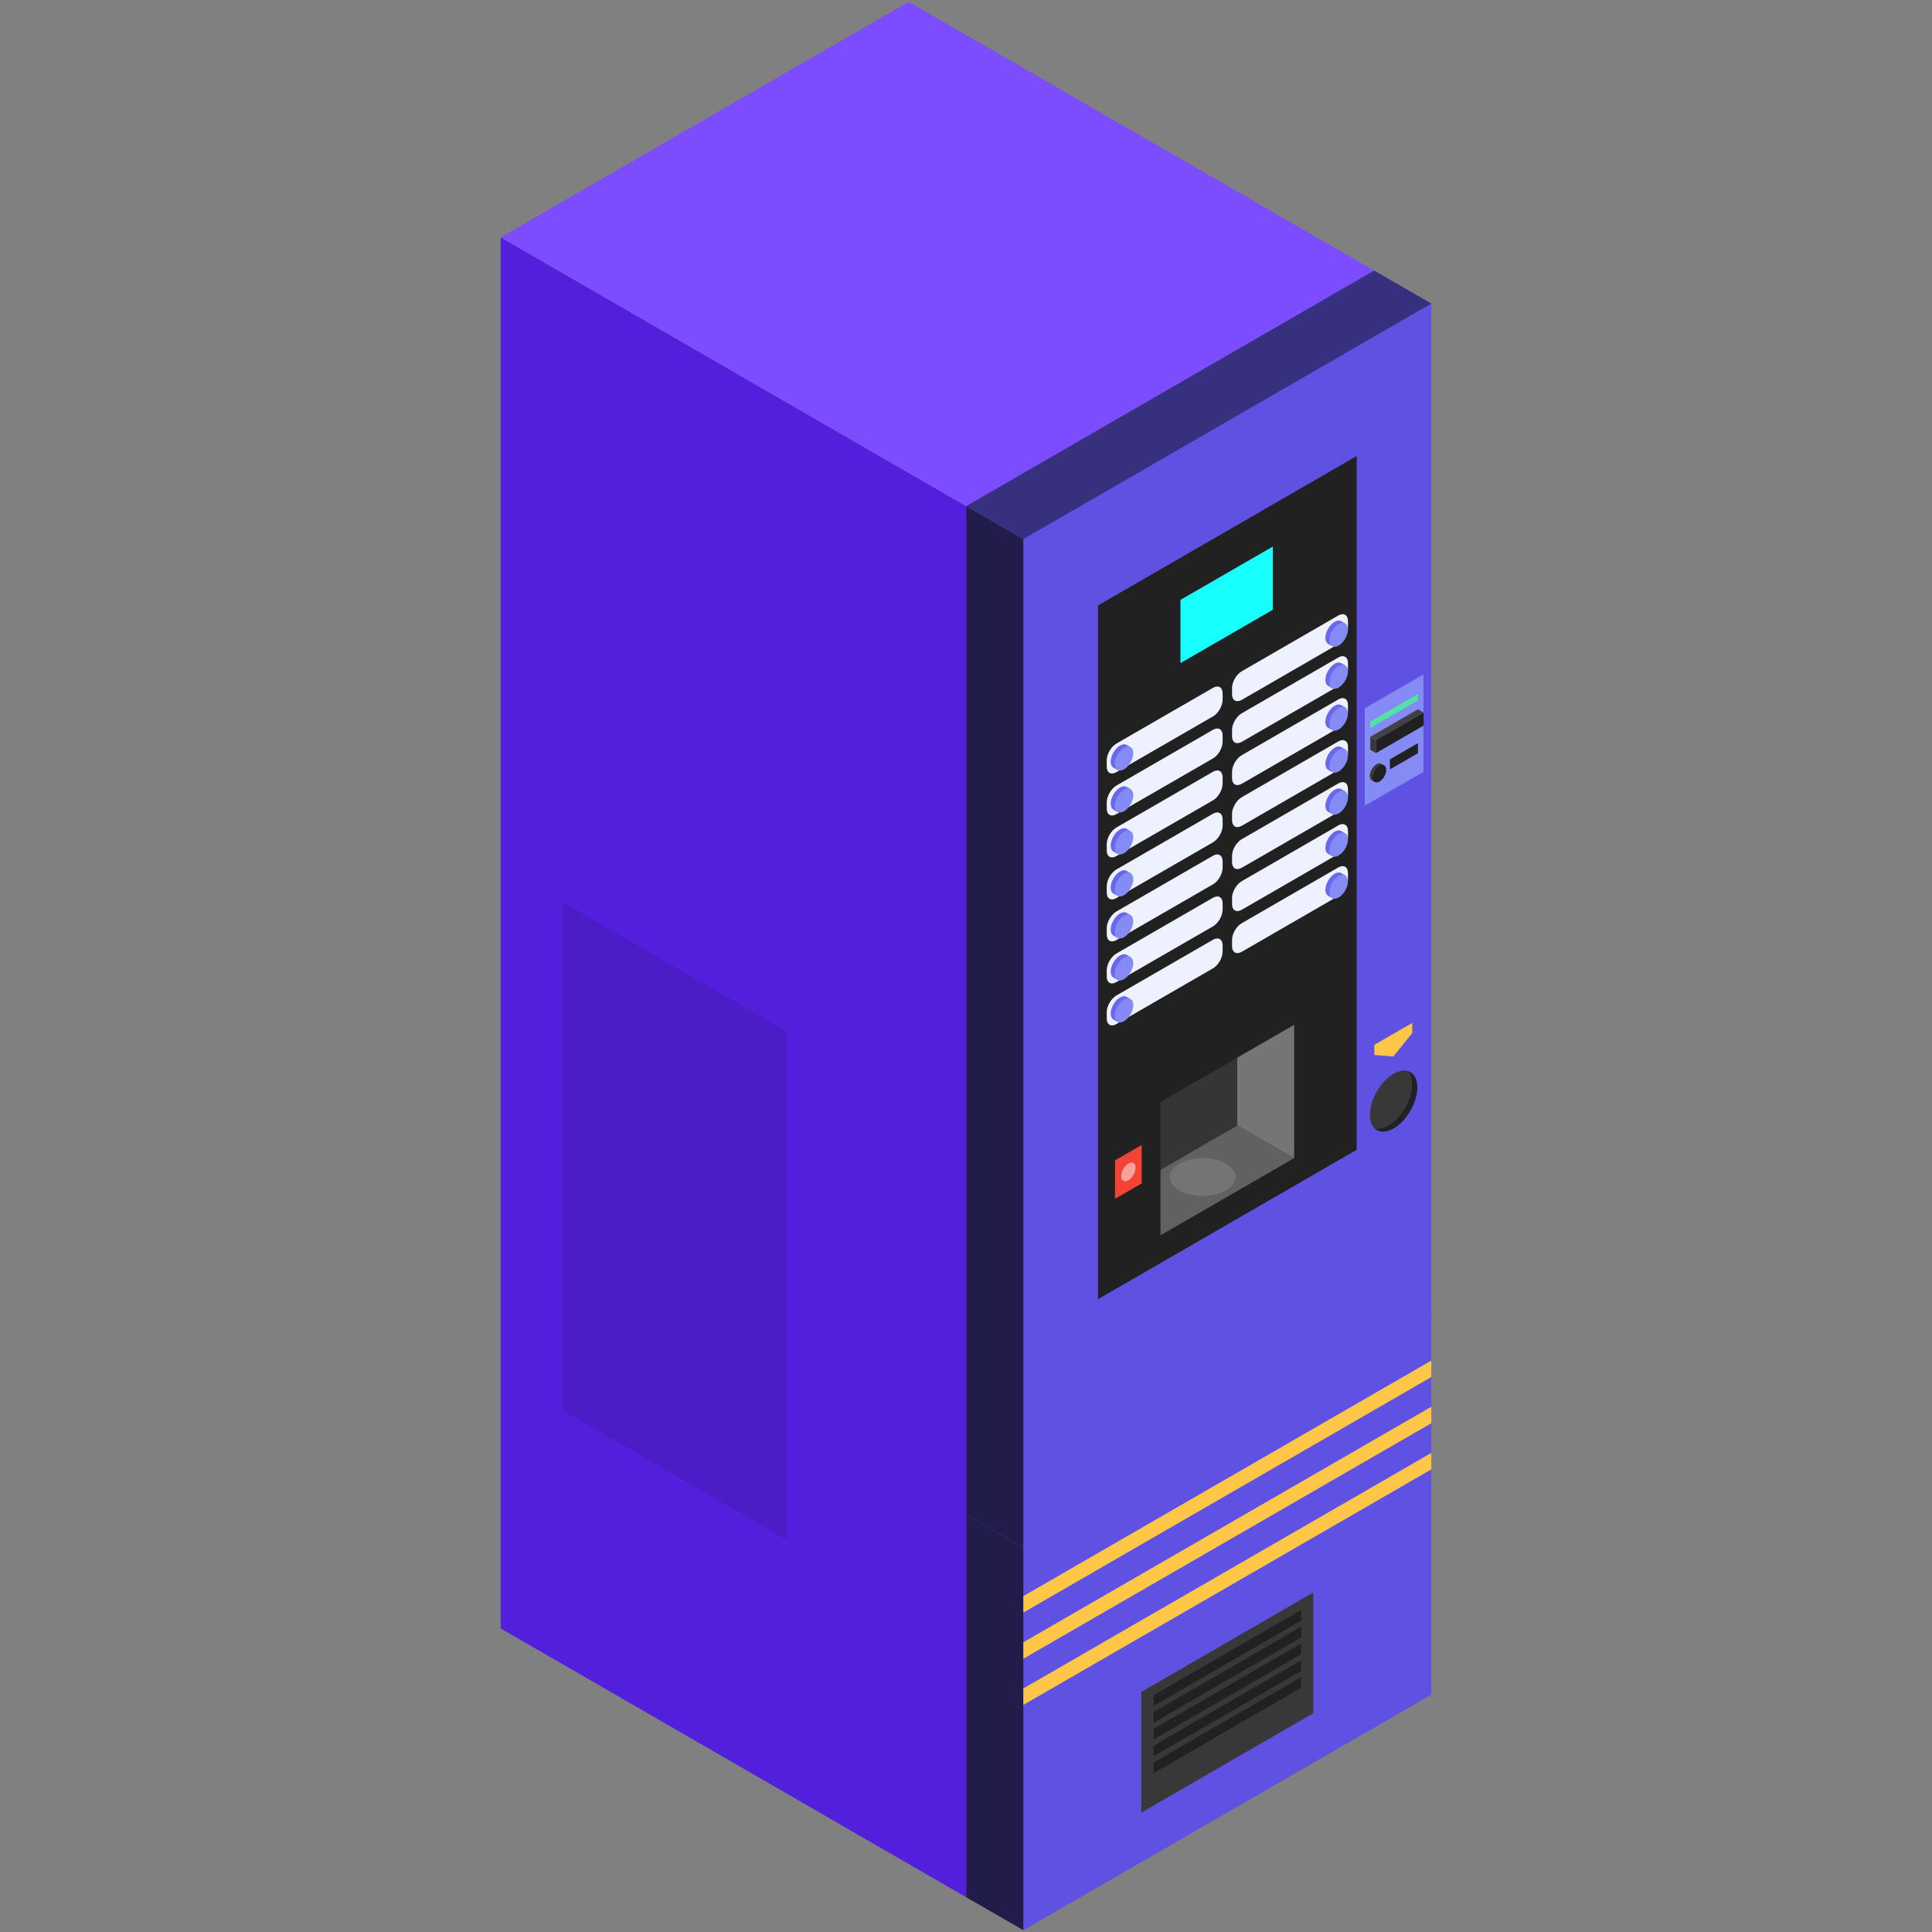 <?xml version="1.0" encoding="UTF-8"?>
<svg id="Layer_1" data-name="Layer 1" xmlns="http://www.w3.org/2000/svg" version="1.1" viewBox="0 0 1080 1080">
  <rect x="0" y="0" width="1080" height="1080" fill="#808080" stroke="none"/>
  <defs>
    <style>
      .cls-1 {
        fill: #5f52e2;
      }

      .cls-1, .cls-2, .cls-3, .cls-4, .cls-5, .cls-6, .cls-7, .cls-8, .cls-9, .cls-10, .cls-11, .cls-12, .cls-13, .cls-14, .cls-15, .cls-16, .cls-17, .cls-18, .cls-19, .cls-20, .cls-21 {
        stroke-width: 0px;
      }

      .cls-2 {
        fill: #6967ed;
      }

      .cls-3 {
        fill: #757575;
      }

      .cls-4 {
        fill: #36307f;
      }

      .cls-5 {
        fill: #211c4a;
      }

      .cls-6 {
        fill: #eef1ff;
      }

      .cls-7 {
        fill: #ffc647;
      }

      .cls-8 {
        fill: #000;
        opacity: .1;
      }

      .cls-9 {
        fill: #424242;
      }

      .cls-10 {
        fill: #353535;
      }

      .cls-11 {
        fill: #52e2a6;
      }

      .cls-12 {
        fill: #fff;
        opacity: .5;
      }

      .cls-13 {
        fill: #18ffff;
      }

      .cls-14 {
        fill: #383838;
      }

      .cls-15 {
        fill: #7c4dff;
      }

      .cls-16 {
        fill: #616161;
      }

      .cls-17 {
        fill: #adadad;
        opacity: .25;
      }

      .cls-18 {
        fill: #848bf5;
      }

      .cls-19 {
        fill: #f44336;
      }

      .cls-20 {
        fill: #212121;
      }

      .cls-21 {
        fill: #5220dd;
      }
    </style>
  </defs>
  <g>
    <polygon class="cls-21" points="540.12 282.92 279.88 132.66 279.88 910.31 540.12 1060.56 616.81 674.66 540.12 282.92"/>
    <polygon class="cls-8" points="314.73 788.46 439.61 860.57 439.61 576.47 314.73 504.39 314.73 788.46"/>
    <polygon class="cls-15" points="507.93 1 279.88 132.66 540.12 282.92 654.15 246.49 768.18 151.25 507.93 1"/>
    <polygon class="cls-1" points="768.18 151.25 540.12 282.92 540.12 1060.56 768.18 928.92 768.18 151.25"/>
  </g>
  <g>
    <polygon class="cls-5" points="572.06 865.07 540.12 846.63 540.12 1060.56 572.06 1079 613.16 920.84 572.06 865.07"/>
    <polygon class="cls-1" points="800.12 733.4 572.06 865.07 572.06 1079 800.12 947.35 800.12 733.4"/>
    <g>
      <polygon class="cls-14" points="638 1013.28 734.16 957.68 734.16 890.18 638 945.79 638 1013.28"/>
      <polygon class="cls-20" points="644.85 953.62 727.31 905.96 727.31 899.98 644.85 947.69 644.85 953.62"/>
      <polygon class="cls-20" points="644.85 963.02 727.31 915.34 727.31 909.37 644.85 957.06 644.85 963.02"/>
      <polygon class="cls-20" points="644.85 972.42 727.31 924.73 727.31 918.77 644.85 966.44 644.85 972.42"/>
      <polygon class="cls-20" points="644.85 981.81 727.31 934.11 727.31 928.17 644.85 975.85 644.85 981.81"/>
      <polygon class="cls-20" points="644.85 991.21 727.31 943.51 727.31 937.55 644.85 985.24 644.85 991.21"/>
    </g>
  </g>
  <g>
    <polygon class="cls-5" points="572.06 301.35 540.12 282.92 540.12 846.62 572.06 865.06 648.73 693.1 572.06 301.35"/>
    <polygon class="cls-4" points="768.18 151.25 540.12 282.92 572.06 301.35 686.09 264.92 800.12 169.69 768.18 151.25"/>
    <polygon class="cls-1" points="800.12 169.69 572.06 301.35 572.06 865.06 800.12 733.4 800.12 169.69"/>
    <polygon class="cls-7" points="800.12 812.19 572.06 943.85 572.06 953.06 800.12 821.4 800.12 812.19"/>
    <polygon class="cls-7" points="800.12 786.38 572.06 918.04 572.06 927.24 800.12 795.59 800.12 786.38"/>
    <polygon class="cls-7" points="800.12 760.57 572.06 892.23 572.06 901.43 800.12 769.79 800.12 760.57"/>
  </g>
  <g>
    <polygon class="cls-20" points="613.79 726.25 758.39 642.75 758.39 254.92 613.79 338.43 613.79 726.25"/>
    <polygon class="cls-13" points="711.51 340.86 659.87 370.7 659.87 335.35 711.51 305.53 711.51 340.86"/>
    <polygon class="cls-16" points="648.73 653.86 648.73 690.53 723.43 647.43 691.64 629.09 648.73 653.86"/>
    <polygon class="cls-3" points="691.64 629.09 723.43 647.43 723.43 572.89 691.64 591.22 691.64 629.09"/>
    <polygon class="cls-10" points="648.73 653.86 691.64 629.09 691.64 591.22 648.73 615.99 648.73 653.86"/>
    <g>
      <path class="cls-6" d="M678.06,431.42l-54.01,31.17c-2.97,1.72-5.38,5.92-5.38,9.38v3.49c0,3.43,2.41,4.82,5.38,3.1l54.01-31.17c3-1.72,5.4-5.92,5.4-9.36v-3.5c0-3.44-2.41-4.84-5.4-3.12Z"/>
      <g>
        <path class="cls-2" d="M626.07,463.68c-2.85,1.66-5.18,5.72-5.2,9.01.03,1.64.59,2.8,1.52,3.33l2.3,1.32,7.28-12.72-2.23-1.29c-.91-.53-2.21-.48-3.66.36Z"/>
        <path class="cls-18" d="M628.32,464.97c-2.86,1.67-5.19,5.7-5.19,8.99s2.33,4.63,5.19,3.02c2.86-1.66,5.19-5.68,5.19-9s-2.35-4.67-5.19-3.01Z"/>
      </g>
    </g>
    <g>
      <path class="cls-6" d="M748.13,390.98l-53.98,31.18c-3,1.71-5.43,5.93-5.43,9.35v3.52c0,3.41,2.43,4.82,5.43,3.11l53.98-31.19c2.97-1.7,5.4-5.91,5.4-9.35v-3.51c0-3.42-2.43-4.82-5.4-3.11Z"/>
      <g>
        <path class="cls-2" d="M746.09,394.5c-2.85,1.67-5.18,5.7-5.2,9,.03,1.66.57,2.8,1.52,3.34l2.28,1.3,7.27-12.72-2.21-1.29c-.93-.53-2.21-.48-3.66.36Z"/>
        <path class="cls-18" d="M748.32,395.78c-2.87,1.67-5.2,5.7-5.2,9s2.33,4.63,5.2,3.01c2.87-1.67,5.2-5.68,5.2-8.99s-2.36-4.68-5.2-3.02Z"/>
      </g>
    </g>
    <g>
      <path class="cls-6" d="M678.06,454.89l-54.01,31.17c-2.97,1.73-5.38,5.94-5.38,9.38v3.5c0,3.43,2.41,4.83,5.38,3.1l54.01-31.17c3-1.71,5.4-5.92,5.4-9.35v-3.5c0-3.44-2.41-4.85-5.4-3.13Z"/>
      <g>
        <path class="cls-2" d="M626.07,487.16c-2.85,1.66-5.18,5.68-5.2,8.99.03,1.65.59,2.81,1.52,3.35l2.3,1.32,7.28-12.74-2.23-1.29c-.91-.53-2.21-.47-3.66.37Z"/>
        <path class="cls-18" d="M628.32,488.45c-2.86,1.65-5.19,5.68-5.19,8.99s2.33,4.63,5.19,3.01c2.86-1.67,5.19-5.69,5.19-9s-2.35-4.67-5.19-2.99Z"/>
      </g>
    </g>
    <g>
      <path class="cls-6" d="M748.13,414.46l-53.98,31.18c-3,1.71-5.43,5.92-5.43,9.35v3.5c0,3.44,2.43,4.83,5.43,3.13l53.98-31.18c2.97-1.72,5.4-5.93,5.4-9.35v-3.52c0-3.41-2.43-4.83-5.4-3.11Z"/>
      <g>
        <path class="cls-2" d="M746.09,417.97c-2.85,1.68-5.18,5.71-5.2,9,.03,1.65.57,2.8,1.52,3.33l2.28,1.34,7.27-12.74-2.21-1.29c-.93-.53-2.21-.47-3.66.35Z"/>
        <path class="cls-18" d="M748.32,419.26c-2.87,1.66-5.2,5.7-5.2,9s2.33,4.62,5.2,3.01c2.87-1.67,5.2-5.7,5.2-9.02s-2.36-4.66-5.2-3Z"/>
      </g>
    </g>
    <g>
      <path class="cls-6" d="M678.06,384.51l-54.01,31.17c-2.97,1.73-5.38,5.92-5.38,9.37v3.49c0,3.44,2.41,4.83,5.38,3.12l54.01-31.18c3-1.71,5.4-5.91,5.4-9.35v-3.5c0-3.44-2.41-4.84-5.4-3.12Z"/>
      <g>
        <path class="cls-2" d="M626.07,416.76c-2.85,1.66-5.18,5.71-5.2,9.01.03,1.64.59,2.8,1.52,3.33l2.3,1.33,7.28-12.72-2.23-1.29c-.91-.54-2.21-.48-3.66.36Z"/>
        <path class="cls-18" d="M628.32,418.06c-2.86,1.66-5.19,5.69-5.19,8.98s2.33,4.63,5.19,3.03c2.86-1.68,5.19-5.69,5.19-9s-2.35-4.66-5.19-3Z"/>
      </g>
    </g>
    <g>
      <path class="cls-6" d="M748.13,344.06l-53.98,31.19c-3,1.71-5.43,5.91-5.43,9.34v3.53c0,3.41,2.43,4.82,5.43,3.12l53.98-31.2c2.97-1.69,5.4-5.91,5.4-9.35v-3.51c0-3.42-2.43-4.82-5.4-3.11Z"/>
      <g>
        <path class="cls-2" d="M746.09,347.58c-2.85,1.67-5.18,5.7-5.2,9,.03,1.66.57,2.79,1.52,3.34l2.28,1.31,7.27-12.71-2.21-1.29c-.93-.53-2.21-.48-3.66.36Z"/>
        <path class="cls-18" d="M748.32,348.87c-2.87,1.66-5.2,5.7-5.2,8.98s2.33,4.64,5.2,3.02c2.87-1.67,5.2-5.69,5.2-8.99s-2.36-4.68-5.2-3.01Z"/>
      </g>
    </g>
    <g>
      <path class="cls-6" d="M678.06,407.97l-54.01,31.18c-2.97,1.73-5.38,5.95-5.38,9.38v3.49c0,3.44,2.41,4.84,5.38,3.11l54.01-31.17c3-1.71,5.4-5.91,5.4-9.35v-3.51c0-3.44-2.41-4.83-5.4-3.13Z"/>
      <g>
        <path class="cls-2" d="M626.07,440.25c-2.85,1.66-5.18,5.69-5.2,9,.03,1.64.59,2.79,1.52,3.33l2.3,1.32,7.28-12.74-2.23-1.29c-.91-.53-2.21-.47-3.66.37Z"/>
        <path class="cls-18" d="M628.32,441.53c-2.86,1.66-5.19,5.69-5.19,8.99s2.33,4.63,5.19,3.01c2.86-1.68,5.19-5.68,5.19-9s-2.35-4.68-5.19-3Z"/>
      </g>
    </g>
    <g>
      <path class="cls-6" d="M748.13,367.54l-53.98,31.19c-3,1.7-5.43,5.92-5.43,9.35v3.51c0,3.43,2.43,4.82,5.43,3.12l53.98-31.18c2.97-1.72,5.4-5.93,5.4-9.35v-3.54c0-3.41-2.43-4.81-5.4-3.11Z"/>
      <g>
        <path class="cls-2" d="M746.09,371.05c-2.85,1.67-5.18,5.71-5.2,9,.03,1.65.57,2.8,1.52,3.33l2.28,1.35,7.27-12.75-2.21-1.29c-.93-.53-2.21-.48-3.66.36Z"/>
        <path class="cls-18" d="M748.32,372.35c-2.87,1.65-5.2,5.7-5.2,9s2.33,4.61,5.2,3.01c2.87-1.68,5.2-5.7,5.2-9.01s-2.36-4.68-5.2-3.01Z"/>
      </g>
    </g>
    <g>
      <path class="cls-6" d="M678.06,478.36l-54.01,31.18c-2.97,1.72-5.38,5.94-5.38,9.37v3.49c0,3.44,2.41,4.84,5.38,3.12l54.01-31.17c3-1.71,5.4-5.92,5.4-9.35v-3.5c0-3.44-2.41-4.84-5.4-3.14Z"/>
      <g>
        <path class="cls-2" d="M626.07,510.65c-2.85,1.67-5.18,5.7-5.2,8.99.03,1.63.59,2.79,1.52,3.33l2.3,1.33,7.28-12.73-2.23-1.29c-.91-.55-2.21-.48-3.66.37Z"/>
        <path class="cls-18" d="M628.32,511.92c-2.86,1.66-5.19,5.7-5.19,9s2.33,4.63,5.19,3.02c2.86-1.67,5.19-5.7,5.19-9s-2.35-4.68-5.19-3.01Z"/>
      </g>
    </g>
    <g>
      <path class="cls-6" d="M748.13,437.93l-53.98,31.18c-3,1.71-5.43,5.93-5.43,9.34v3.52c0,3.43,2.43,4.84,5.43,3.12l53.98-31.17c2.97-1.72,5.4-5.92,5.4-9.35v-3.53c0-3.41-2.43-4.81-5.4-3.11Z"/>
      <g>
        <path class="cls-2" d="M746.09,441.46c-2.85,1.67-5.18,5.7-5.2,8.99.03,1.65.57,2.79,1.52,3.33l2.28,1.33,7.27-12.73-2.21-1.28c-.93-.53-2.21-.49-3.66.36Z"/>
        <path class="cls-18" d="M748.32,442.74c-2.87,1.66-5.2,5.7-5.2,9s2.33,4.63,5.2,3.01c2.87-1.67,5.2-5.69,5.2-9s-2.36-4.68-5.2-3.02Z"/>
      </g>
    </g>
    <g>
      <path class="cls-6" d="M678.06,501.86l-54.01,31.17c-2.97,1.73-5.38,5.94-5.38,9.37v3.52c0,3.42,2.41,4.82,5.38,3.09l54.01-31.17c3-1.71,5.4-5.93,5.4-9.37v-3.49c0-3.44-2.41-4.84-5.4-3.12Z"/>
      <g>
        <path class="cls-2" d="M626.07,534.12c-2.85,1.69-5.18,5.7-5.2,9,.03,1.65.59,2.8,1.52,3.32l2.3,1.33,7.28-12.71-2.23-1.3c-.91-.55-2.21-.48-3.66.36Z"/>
        <path class="cls-18" d="M628.32,535.4c-2.86,1.67-5.19,5.7-5.19,9s2.33,4.61,5.19,3c2.86-1.66,5.19-5.68,5.19-8.99s-2.35-4.68-5.19-3.02Z"/>
      </g>
    </g>
    <g>
      <path class="cls-6" d="M748.13,461.41l-53.98,31.17c-3,1.72-5.43,5.94-5.43,9.36v3.51c0,3.43,2.43,4.84,5.43,3.12l53.98-31.19c2.97-1.7,5.4-5.94,5.4-9.35v-3.51c0-3.41-2.43-4.84-5.4-3.12Z"/>
      <g>
        <path class="cls-2" d="M746.09,464.94c-2.85,1.67-5.18,5.7-5.2,9,.03,1.65.57,2.8,1.52,3.32l2.28,1.33,7.27-12.73-2.21-1.29c-.93-.55-2.21-.49-3.66.36Z"/>
        <path class="cls-18" d="M748.32,466.22c-2.87,1.66-5.2,5.71-5.2,9s2.33,4.62,5.2,3.01c2.87-1.66,5.2-5.68,5.2-9s-2.36-4.68-5.2-3.02Z"/>
      </g>
    </g>
    <g>
      <path class="cls-6" d="M678.06,525.33l-54.01,31.17c-2.97,1.74-5.38,5.94-5.38,9.36v3.52c0,3.43,2.41,4.82,5.38,3.11l54.01-31.18c3-1.72,5.4-5.92,5.4-9.35v-3.5c0-3.43-2.41-4.84-5.4-3.13Z"/>
      <g>
        <path class="cls-2" d="M626.07,557.61c-2.85,1.66-5.18,5.7-5.2,8.99.03,1.66.59,2.79,1.52,3.33l2.3,1.33,7.28-12.73-2.23-1.29c-.91-.54-2.21-.48-3.66.37Z"/>
        <path class="cls-18" d="M628.32,558.89c-2.86,1.66-5.19,5.7-5.19,8.98s2.33,4.64,5.19,3.03c2.86-1.67,5.19-5.69,5.19-9.01s-2.35-4.66-5.19-2.99Z"/>
      </g>
    </g>
    <g>
      <path class="cls-6" d="M748.13,484.89l-53.98,31.18c-3,1.72-5.43,5.93-5.43,9.35v3.52c0,3.43,2.43,4.83,5.43,3.12l53.98-31.19c2.97-1.7,5.4-5.93,5.4-9.35v-3.5c0-3.42-2.43-4.84-5.4-3.12Z"/>
      <g>
        <path class="cls-2" d="M746.09,488.43c-2.85,1.66-5.18,5.69-5.2,8.98.03,1.64.57,2.8,1.52,3.34l2.28,1.32,7.27-12.73-2.21-1.29c-.93-.53-2.21-.47-3.66.37Z"/>
        <path class="cls-18" d="M748.32,489.71c-2.87,1.66-5.2,5.7-5.2,8.99s2.33,4.63,5.2,3.01c2.87-1.66,5.2-5.69,5.2-9s-2.36-4.68-5.2-3.01Z"/>
      </g>
    </g>
    <polygon class="cls-19" points="623.31 670.17 638.23 661.54 638.23 640.03 623.31 648.64 623.31 670.17"/>
    <path class="cls-12" d="M630.78,650.42c-2.22,1.29-4.04,4.45-4.04,7.02.01,2.56,1.82,3.6,4.04,2.35,2.23-1.31,4.04-4.45,4.04-7.03s-1.8-3.63-4.04-2.34Z"/>
    <path class="cls-17" d="M685.28,650.45c-7.2-4.15-18.83-4.15-26-.01-7.19,4.16-7.19,10.88-.01,15.04,7.18,4.09,18.82,4.09,26.01-.02,7.07-4.14,7.07-10.83,0-15.01Z"/>
  </g>
  <g>
    <polygon class="cls-18" points="795.73 431.46 762.91 450.41 762.91 395.98 795.73 377.02 795.73 431.46"/>
    <polygon class="cls-11" points="792.63 391.54 766 406.93 766 403.34 792.63 387.95 792.63 391.54"/>
    <g>
      <path class="cls-20" d="M792.29,607.87c0,8.46-5.97,18.73-13.28,22.96h0c-4.44,2.57-8.35,2.31-10.75-.17,2.18.55,4.86.07,7.73-1.58h0c7.34-4.22,13.26-14.49,13.26-22.95,0-3.34-.93-5.88-2.5-7.49,3.36.85,5.55,4.12,5.55,9.23Z"/>
      <path class="cls-14" d="M789.25,606.14c0,8.46-5.92,18.73-13.26,22.95h0c-2.87,1.66-5.55,2.13-7.73,1.58-1.57-1.6-2.48-4.16-2.48-7.49,0-8.45,5.92-18.71,13.23-22.94h0c2.9-1.66,5.55-2.14,7.73-1.59,1.57,1.61,2.5,4.15,2.5,7.49Z"/>
    </g>
    <polygon class="cls-7" points="789.44 577.54 778.86 590.58 768.26 589.77 768.26 584.07 789.44 571.84 789.44 577.54"/>
    <g>
      <path class="cls-14" d="M769.48,427.21c-2.06,1.21-3.76,4.16-3.78,6.57.03,1.19.47,2.02,1.13,2.43l1.67.95,5.28-9.27-1.62-.93c-.66-.39-1.6-.36-2.68.25Z"/>
      <path class="cls-20" d="M771.13,428.15c-2.09,1.22-3.78,4.15-3.78,6.55s1.69,3.37,3.78,2.19c2.11-1.2,3.78-4.14,3.78-6.55s-1.67-3.39-3.78-2.19Z"/>
    </g>
    <polygon class="cls-20" points="776.97 430.1 792.63 421.05 792.63 415.43 776.97 424.48 776.97 430.1"/>
    <g>
      <polygon class="cls-14" points="769.17 420.98 769.17 413.72 766 411.89 766 419.15 769.17 420.98"/>
      <polygon class="cls-9" points="795.8 398.34 792.63 396.5 766 411.89 769.17 413.72 795.8 398.34"/>
      <polygon class="cls-20" points="795.8 398.34 795.83 405.59 769.17 420.98 769.17 413.72 795.8 398.34"/>
    </g>
  </g>
</svg>